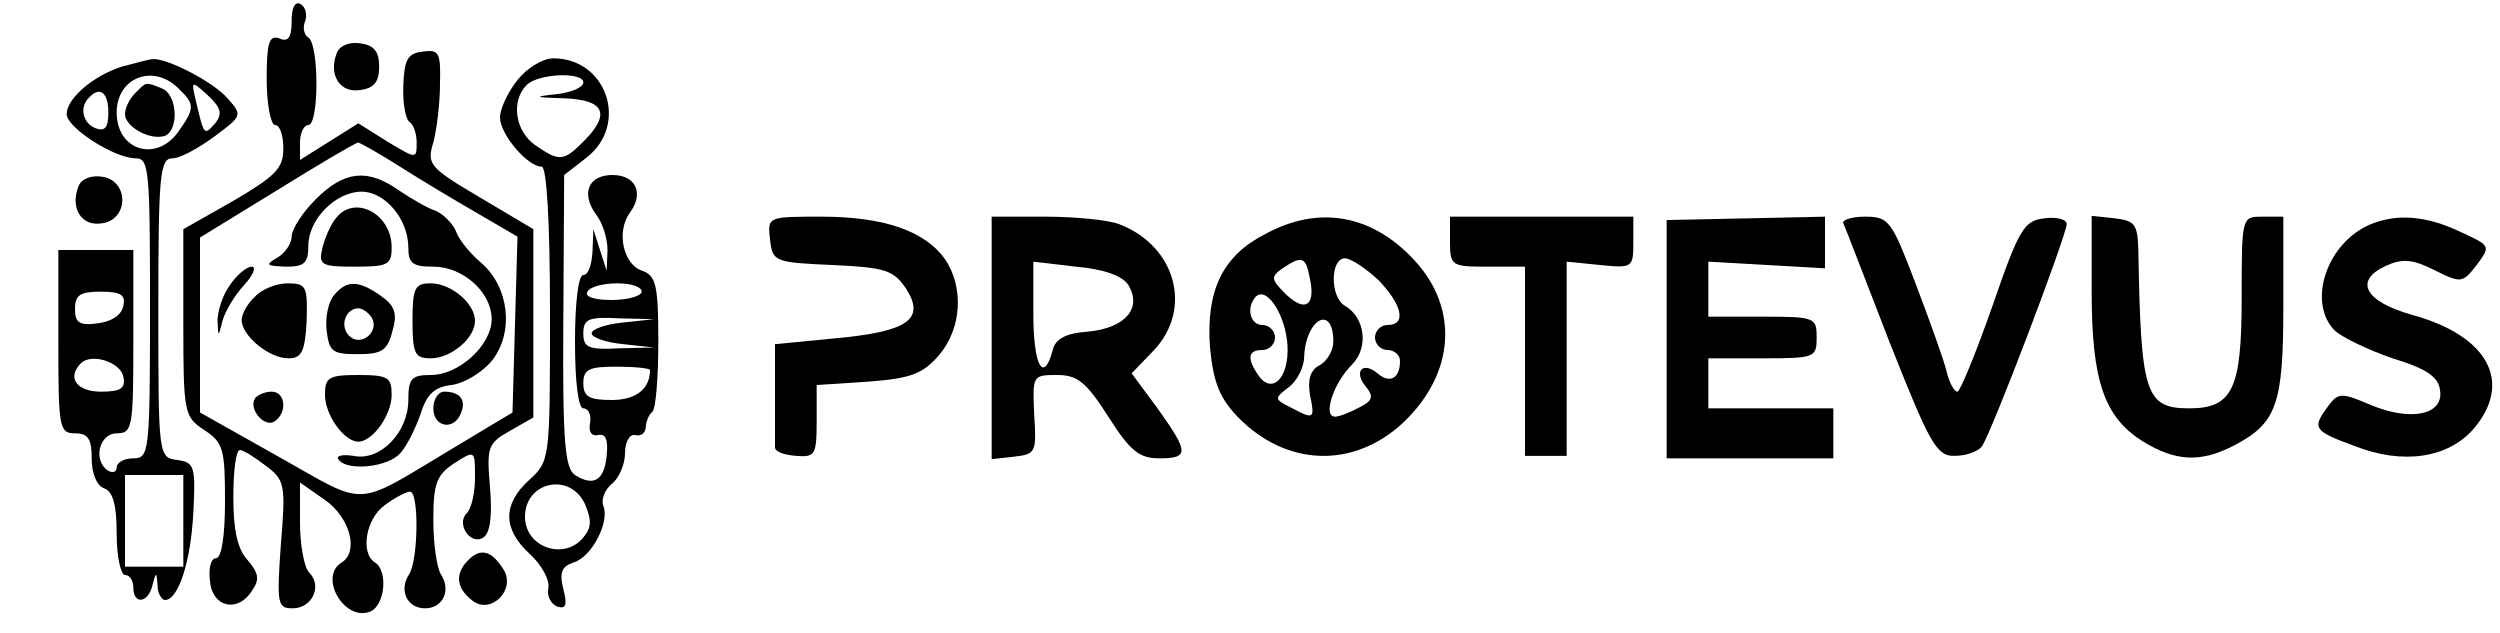 <?xml version="1.0" standalone="no"?>
<!DOCTYPE svg PUBLIC "-//W3C//DTD SVG 20010904//EN"
 "http://www.w3.org/TR/2001/REC-SVG-20010904/DTD/svg10.dtd">
<svg version="1.0" xmlns="http://www.w3.org/2000/svg"
 width="300pt" height="76pt" viewBox="0 0 300 76"
 preserveAspectRatio="xMidYMid meet">
<g transform="translate(0,76) scale(0.1,-0.1)"
fill="#000000" stroke="none">
<path d="M350 735 c0 -20 -4 -26 -15 -21 -12 4 -15 -5 -15 -49 0 -30 5 -55 10
-55 6 0 10 -13 10 -28 0 -24 -9 -33 -60 -63 l-60 -34 0 -112 c0 -109 1 -113
25 -129 23 -15 25 -23 25 -85 0 -42 -4 -69 -11 -69 -6 0 -9 -12 -7 -28 3 -31
34 -38 51 -10 9 13 7 21 -6 36 -12 13 -17 36 -17 75 0 31 3 57 8 57 4 0 18 -9
31 -19 23 -17 24 -23 18 -95 -5 -71 -4 -76 14 -76 24 0 36 27 20 43 -6 6 -11
33 -11 60 l0 48 30 -21 c30 -21 41 -62 20 -75 -28 -17 3 -71 34 -59 18 7 22
49 6 59 -18 11 -11 53 12 69 12 9 26 16 30 16 11 0 10 -82 -1 -99 -13 -20 -2
-41 19 -41 21 0 32 21 19 41 -5 8 -9 37 -9 65 0 44 4 54 25 68 25 16 25 16 25
-17 0 -18 -4 -37 -10 -43 -13 -13 5 -39 20 -29 8 5 11 25 8 60 -4 48 -3 53 24
68 l28 16 0 113 0 113 -64 38 c-61 36 -64 40 -56 66 4 15 8 47 8 70 1 38 -1
42 -21 39 -18 -2 -22 -10 -23 -41 -1 -21 3 -40 7 -43 5 -3 9 -14 9 -25 0 -20
0 -20 -35 1 l-35 22 -35 -22 -35 -22 0 21 c0 12 5 21 10 21 13 0 13 97 0 105
-5 3 -7 12 -4 19 3 8 1 17 -5 21 -7 4 -11 -4 -11 -20z m130 -175 c25 -16 67
-41 93 -56 l48 -28 -3 -105 -3 -106 -70 -42 c-122 -73 -102 -72 -209 -12 l-96
54 0 105 0 105 93 57 c50 31 94 57 97 57 3 -1 25 -13 50 -29z"/>
<path d="M379 521 c-16 -16 -29 -36 -29 -45 0 -8 -8 -20 -17 -25 -15 -9 -14
-10 10 -11 22 0 27 4 27 25 0 32 33 65 64 65 28 0 56 -33 56 -67 0 -19 5 -23
30 -23 36 0 70 -31 70 -63 0 -31 -39 -67 -73 -67 -23 0 -27 -4 -27 -30 0 -39
-34 -74 -66 -67 -13 2 -21 0 -18 -4 9 -15 61 -10 75 8 8 9 18 30 24 47 7 23
17 32 37 34 15 2 37 15 49 30 26 34 20 88 -14 117 -13 11 -27 28 -30 38 -4 9
-15 20 -24 24 -10 3 -30 15 -45 25 -37 26 -65 23 -99 -11z"/>
<path d="M403 498 c-6 -7 -13 -23 -16 -35 -5 -21 -2 -23 39 -23 39 0 44 2 44
23 0 41 -45 64 -67 35z"/>
<path d="M276 418 c-9 -12 -15 -32 -15 -43 1 -20 1 -20 6 0 3 11 14 30 26 43
11 12 15 22 9 22 -6 0 -18 -10 -26 -22z"/>
<path d="M306 404 c-9 -8 -16 -21 -16 -28 0 -19 33 -46 56 -46 16 0 20 8 22
45 1 41 0 45 -23 45 -13 0 -31 -7 -39 -16z"/>
<path d="M401 406 c-7 -8 -11 -27 -9 -43 3 -25 7 -28 37 -28 29 0 36 4 42 28
6 21 3 30 -14 42 -27 19 -41 19 -56 1z m45 -27 c10 -17 -13 -36 -27 -22 -12
12 -4 33 11 33 5 0 12 -5 16 -11z"/>
<path d="M495 375 c0 -40 3 -45 22 -45 24 0 53 24 53 45 0 21 -29 45 -53 45
-19 0 -22 -5 -22 -45z"/>
<path d="M390 286 c0 -24 23 -56 40 -56 17 0 40 32 40 56 0 21 -4 24 -40 24
-36 0 -40 -3 -40 -24z"/>
<path d="M306 282 c-8 -13 11 -35 23 -28 16 10 14 36 -3 36 -8 0 -17 -4 -20
-8z"/>
<path d="M520 270 c0 -23 25 -27 33 -6 7 16 -1 26 -20 26 -7 0 -13 -9 -13 -20z"/>
<path d="M404 696 c-10 -26 4 -48 28 -44 17 2 23 10 23 28 0 18 -6 26 -23 28
-13 2 -25 -3 -28 -12z"/>
<path d="M146 680 c-34 -11 -66 -38 -66 -57 0 -16 57 -53 83 -53 16 0 17 -15
17 -180 0 -173 -1 -180 -20 -180 -11 0 -20 -5 -20 -11 0 -5 -4 -7 -10 -4 -19
12 -11 45 10 45 19 0 20 7 20 110 l0 110 -45 0 -45 0 0 -110 c0 -103 1 -110
20 -110 16 0 20 -7 20 -30 0 -18 6 -33 15 -36 11 -4 15 -21 15 -55 0 -27 5
-49 10 -49 6 0 10 -7 10 -15 0 -21 18 -19 23 3 4 16 5 16 6 0 0 -10 5 -18 9
-18 16 0 31 46 34 105 3 56 1 60 -19 63 -23 3 -23 4 -23 183 0 160 2 179 17
179 9 0 31 12 50 26 34 25 34 26 16 46 -17 20 -74 49 -90 47 -4 0 -21 -5 -37
-9z m68 -26 c20 -19 20 -24 0 -52 -26 -37 -74 -23 -74 23 0 42 44 59 74 29z
m45 -41 c-14 -16 -14 -16 -23 22 -7 29 -7 29 13 11 16 -15 18 -22 10 -33z
m-129 12 c0 -18 -4 -23 -15 -19 -16 6 -20 26 -8 37 13 14 23 6 23 -18z m18
-232 c-2 -11 -14 -19 -31 -21 -22 -3 -27 1 -27 17 0 17 6 21 31 21 24 0 30 -4
27 -17z m0 -85 c3 -14 -3 -18 -27 -18 -29 0 -41 17 -24 34 13 13 48 1 51 -16z
m72 -173 l0 -55 -35 0 -35 0 0 55 0 55 35 0 35 0 0 -55z"/>
<path d="M162 648 c-7 -7 -12 -18 -12 -25 0 -15 30 -32 48 -26 17 7 15 50 -4
57 -20 8 -18 8 -32 -6z"/>
<path d="M621 664 c-12 -15 -21 -35 -21 -45 0 -20 33 -59 50 -59 6 0 10 -65
10 -176 0 -176 0 -177 -25 -200 -32 -29 -32 -59 1 -89 14 -13 24 -31 22 -41
-2 -9 3 -19 11 -22 10 -3 12 2 7 21 -5 20 -2 27 12 32 22 6 44 49 36 68 -3 8
2 20 11 27 8 7 15 23 15 36 0 13 5 23 12 22 7 -2 12 2 13 9 0 6 3 15 8 19 4 4
7 42 7 85 0 67 -3 78 -19 84 -23 7 -32 47 -15 70 17 23 7 45 -21 45 -29 0 -38
-22 -20 -47 8 -10 14 -29 14 -43 l-1 -25 -8 25 -8 25 -1 -27 c-1 -16 -5 -28
-11 -28 -6 0 -10 -33 -10 -80 0 -49 4 -80 10 -80 6 0 10 -8 8 -18 -2 -10 2
-16 10 -14 9 2 12 -6 10 -25 -3 -30 -16 -37 -38 -23 -12 8 -15 39 -14 185 l1
175 27 21 c51 40 24 119 -40 119 -13 0 -32 -12 -43 -26z m79 -3 c0 -6 -15 -12
-32 -14 -29 -3 -27 -4 10 -5 48 -2 55 -19 22 -52 -24 -24 -29 -24 -58 -4 -24
17 -29 53 -10 72 14 14 68 16 68 3z m70 -251 c0 -5 -16 -10 -36 -10 -21 0 -33
4 -29 10 3 6 19 10 36 10 16 0 29 -4 29 -10z m-22 -37 c-21 -2 -38 -8 -38 -13
0 -5 17 -11 38 -13 l37 -4 -42 -1 c-37 -2 -43 1 -43 18 0 17 6 20 43 18 l42
-1 -37 -4z m32 -57 c0 -23 -17 -36 -46 -36 -27 0 -34 4 -34 20 0 17 7 20 40
20 22 0 40 -2 40 -4z m-78 -161 c8 -19 8 -28 -2 -40 -23 -28 -70 -12 -70 25 0
42 54 54 72 15z"/>
<path d="M94 536 c-10 -26 4 -48 28 -44 33 4 33 52 0 56 -13 2 -25 -3 -28 -12z"/>
<path d="M924 473 c3 -27 5 -28 75 -31 63 -3 73 -6 88 -28 24 -37 3 -52 -85
-60 l-72 -7 0 -58 c0 -33 0 -62 0 -66 0 -5 11 -9 25 -10 23 -2 25 1 25 41 l0
44 62 4 c51 4 65 9 85 32 27 32 30 81 7 115 -24 34 -74 51 -148 51 -65 0 -65
0 -62 -27z"/>
<path d="M1190 354 l0 -145 27 3 c26 3 27 5 24 51 -2 46 -2 47 27 47 25 0 35
-8 62 -50 26 -41 37 -50 61 -50 36 0 36 7 -2 60 l-31 42 26 27 c48 50 27 126
-41 152 -13 5 -53 9 -89 9 l-64 0 0 -146z m164 64 c17 -28 -4 -52 -49 -56 -27
-2 -39 -9 -42 -23 -11 -40 -23 -17 -23 44 l0 63 51 -6 c34 -3 56 -11 63 -22z"/>
<path d="M1518 479 c-51 -26 -71 -68 -66 -136 4 -41 11 -60 33 -83 58 -60 139
-63 199 -7 62 59 67 137 13 195 -51 55 -115 66 -179 31z m54 -54 c7 -33 -7
-40 -30 -17 -17 17 -17 20 -3 30 24 16 28 14 33 -13z m82 -1 c29 -30 34 -54
11 -54 -8 0 -15 -7 -15 -15 0 -8 7 -15 15 -15 8 0 15 -6 15 -13 0 -21 -12 -28
-27 -15 -18 15 -29 2 -14 -16 10 -12 8 -17 -8 -25 -11 -6 -24 -11 -29 -11 -15
0 -2 40 20 62 21 21 16 57 -8 71 -18 10 -18 57 0 57 7 0 25 -12 40 -26z m-109
-79 c2 -39 -19 -60 -36 -34 -13 20 -11 29 6 29 8 0 15 7 15 15 0 8 -7 15 -15
15 -15 0 -20 21 -8 34 13 13 36 -22 38 -59z m55 5 c0 -10 -7 -23 -16 -28 -12
-6 -15 -18 -12 -36 6 -29 5 -30 -23 -15 -20 10 -20 11 -3 24 10 7 19 24 19 37
2 46 35 63 35 18z"/>
<path d="M1740 470 c0 -29 2 -30 45 -30 l45 0 0 -114 0 -113 25 0 25 0 0 116
0 117 40 -4 c39 -4 40 -3 40 27 l0 31 -110 0 -110 0 0 -30z"/>
<path d="M2000 353 l0 -143 100 0 100 0 0 30 0 30 -75 0 -75 0 0 30 0 30 65 0
c63 0 65 1 65 25 0 24 -2 25 -65 25 l-65 0 0 33 0 33 70 -4 70 -4 0 31 0 31
-95 -2 -95 -2 0 -143z"/>
<path d="M2212 492 c2 -4 27 -69 56 -144 48 -121 56 -136 78 -135 13 0 27 5
32 11 11 14 102 254 102 267 0 6 -12 9 -27 7 -24 -3 -30 -12 -62 -105 -20 -57
-39 -103 -42 -103 -4 0 -10 11 -13 24 -3 13 -20 60 -37 105 -29 76 -32 81 -61
81 -16 0 -28 -4 -26 -8z"/>
<path d="M2510 410 c0 -107 15 -151 62 -180 39 -24 69 -25 108 -5 52 27 60 49
60 167 l0 108 -25 0 c-25 0 -25 0 -25 -98 0 -109 -11 -132 -63 -132 -53 0 -58
18 -61 190 -1 31 -4 35 -28 38 l-28 3 0 -91z"/>
<path d="M2845 491 c-53 -22 -77 -94 -43 -128 9 -8 40 -23 69 -33 40 -12 55
-22 57 -38 5 -30 -35 -38 -83 -18 -35 15 -39 15 -51 -1 -20 -27 -18 -30 31
-48 58 -23 112 -15 143 20 48 56 18 112 -73 137 -57 16 -71 41 -32 59 20 9 32
8 58 -5 32 -16 34 -16 51 6 17 23 17 23 -20 40 -40 19 -75 22 -107 9z"/>
<path d="M562 88 c-16 -16 -15 -33 4 -48 22 -19 54 12 38 37 -14 22 -27 26
-42 11z"/>
</g>
</svg>
